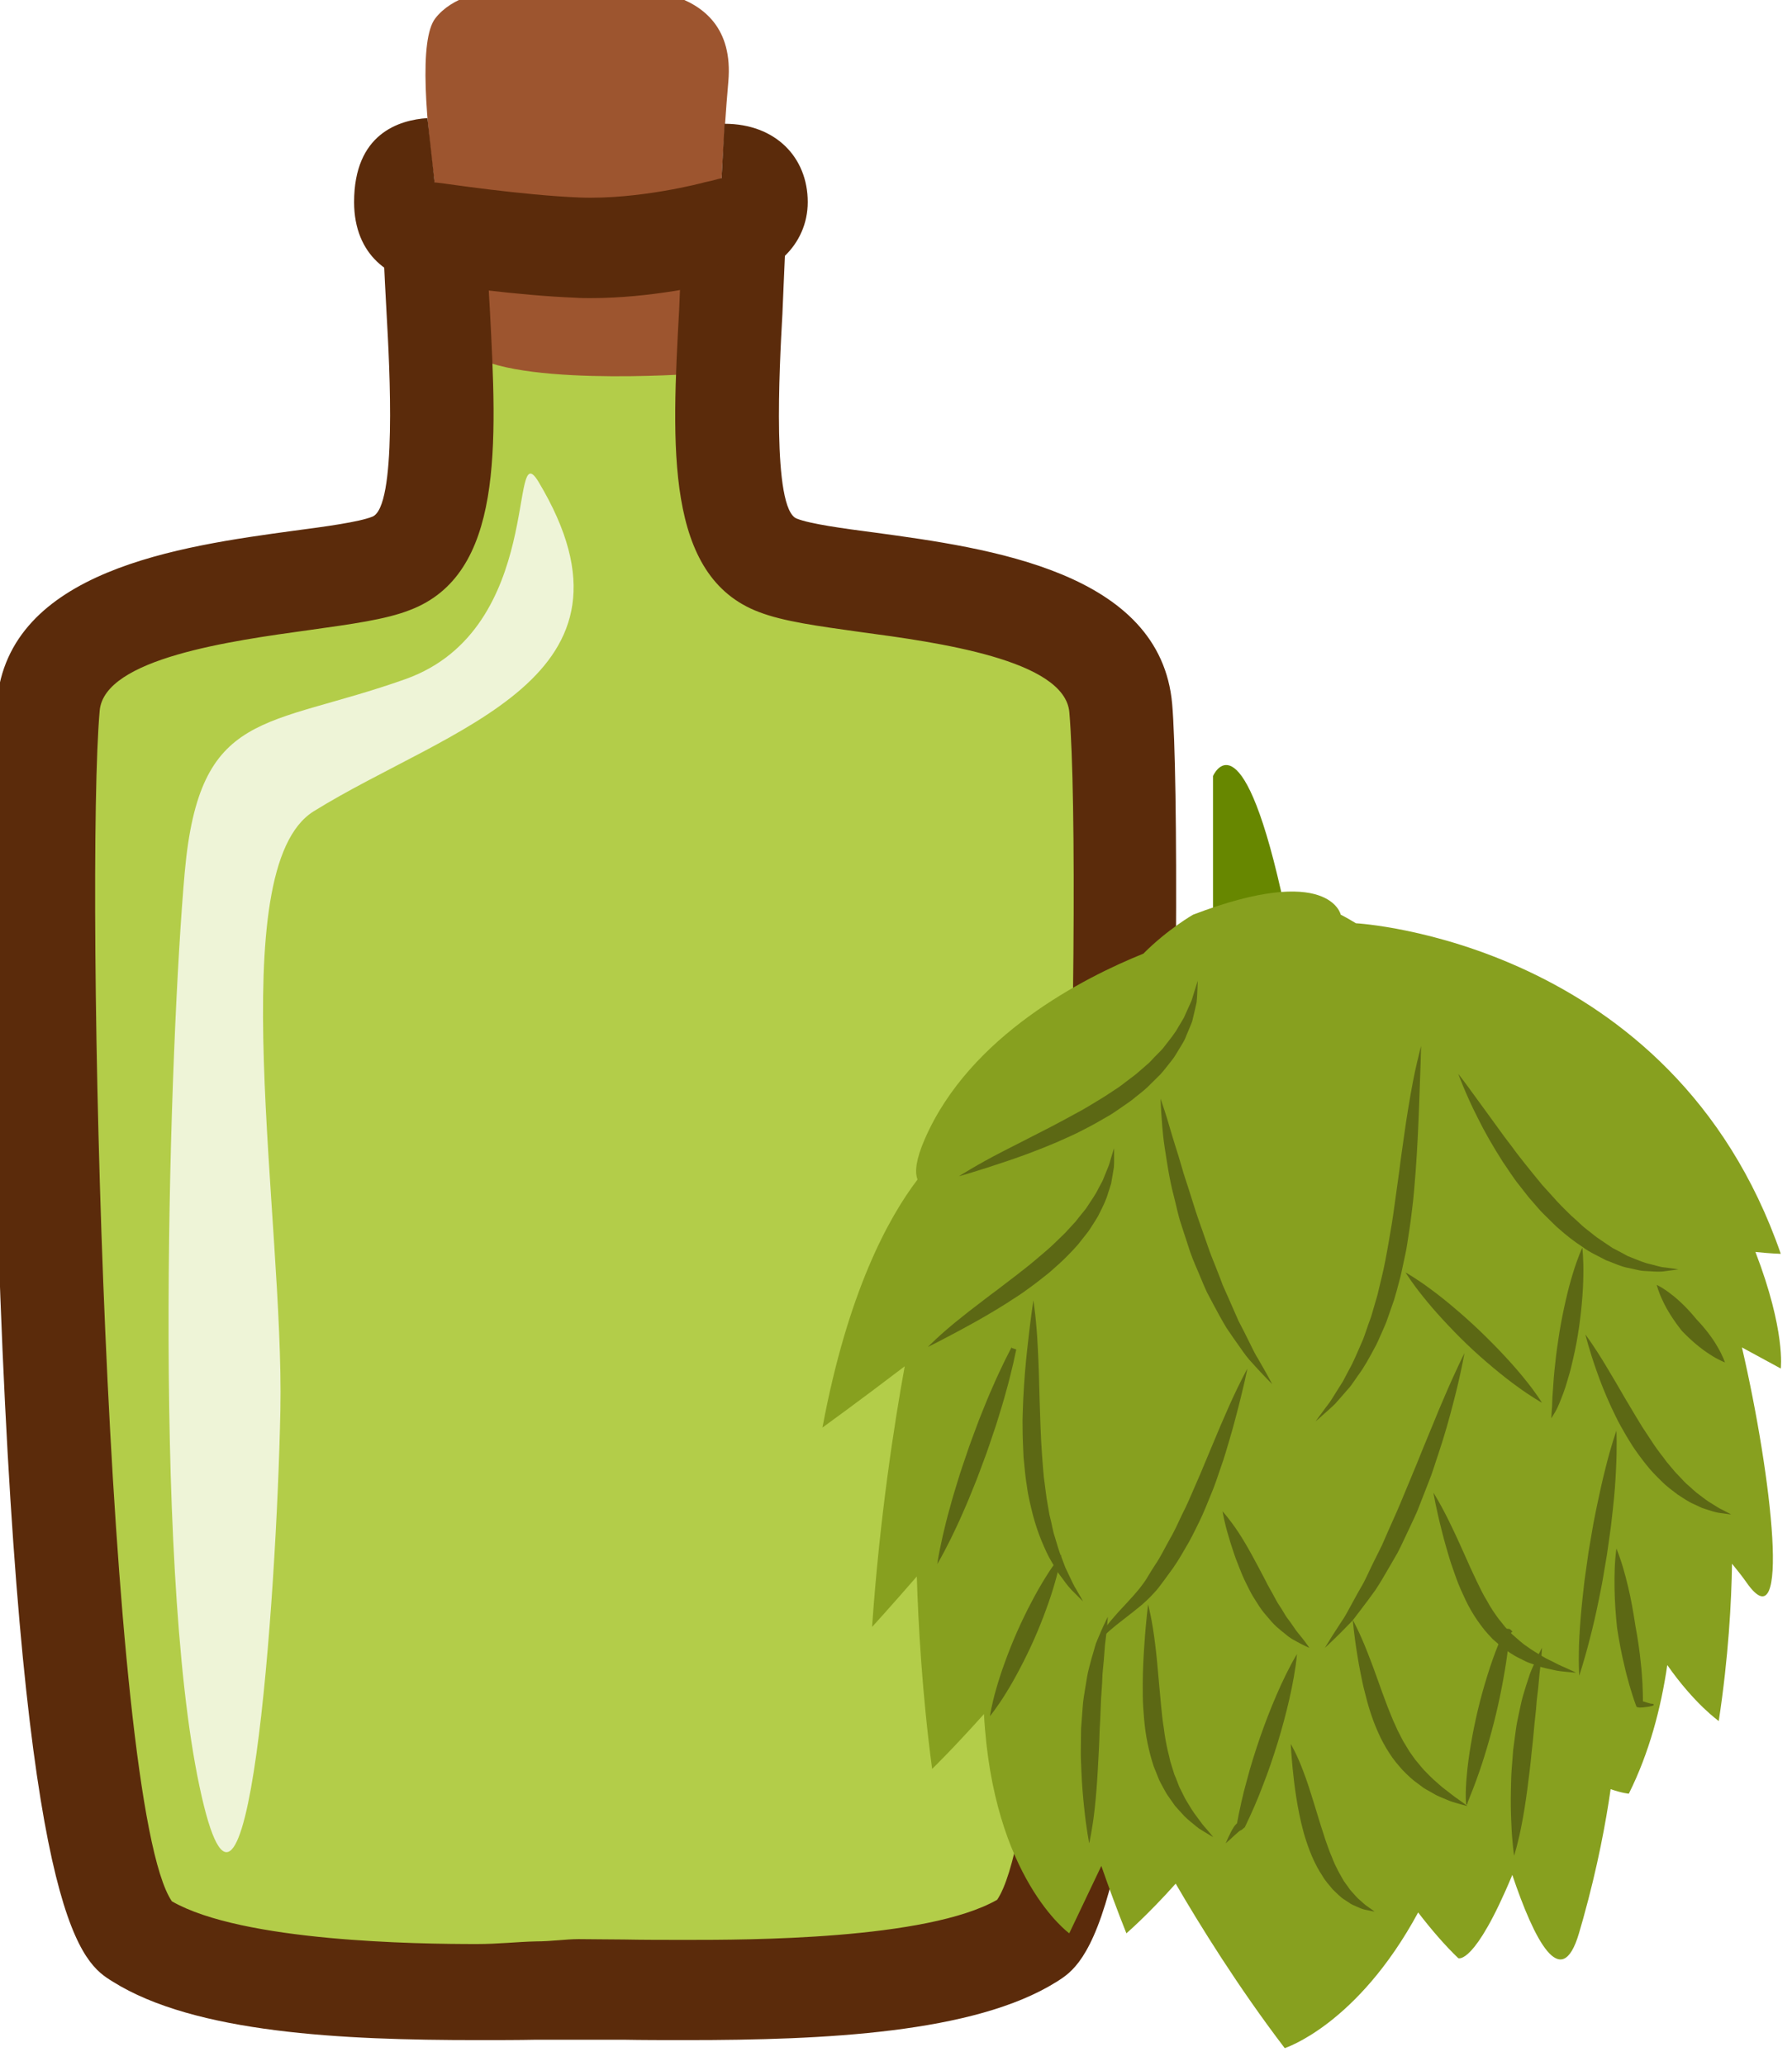 <?xml version="1.0" encoding="UTF-8" standalone="no"?>
<!-- Created with Inkscape (http://www.inkscape.org/) -->

<svg
   xmlns:dc="http://purl.org/dc/elements/1.1/"
   xmlns:cc="http://creativecommons.org/ns#"
   xmlns:rdf="http://www.w3.org/1999/02/22-rdf-syntax-ns#"
   xmlns:svg="http://www.w3.org/2000/svg"
   xmlns="http://www.w3.org/2000/svg"
   xmlns:sodipodi="http://sodipodi.sourceforge.net/DTD/sodipodi-0.dtd"
   xmlns:inkscape="http://www.inkscape.org/namespaces/inkscape"
   width="486.496mm"
   height="560.659mm"
   viewBox="0 0 486.496 560.659"
   version="1.1"
   id="svg8"
   inkscape:version="0.92.4 (5da689c313, 2019-01-14)"
   sodipodi:docname="4670.svg">
  <defs
     id="defs2">
    <clipPath
       clipPathUnits="userSpaceOnUse"
       id="clipPath6818">
      <path
         inkscape:connector-curvature="0"
         d="M 0,2526 H 2504.36 V 0 H 0 Z"
         id="path6816" />
    </clipPath>
    <clipPath
       clipPathUnits="userSpaceOnUse"
       id="clipPath7906">
      <path
         inkscape:connector-curvature="0"
         d="m 1298.07,1668.61 h 81.19 v -34.65 h -81.19 z"
         id="path7904" />
    </clipPath>
    <clipPath
       clipPathUnits="userSpaceOnUse"
       id="clipPath8850">
      <path
         inkscape:connector-curvature="0"
         d="m 409.975,1888.28 h 11.646 v -52.84 h -11.646 z"
         id="path8848" />
    </clipPath>
    <clipPath
       clipPathUnits="userSpaceOnUse"
       id="clipPath8866">
      <path
         inkscape:connector-curvature="0"
         d="m 455.31,1888.21 h 11.547 v -52.77 H 455.31 Z"
         id="path8864" />
    </clipPath>
    <clipPath
       clipPathUnits="userSpaceOnUse"
       id="clipPath8882">
      <path
         inkscape:connector-curvature="0"
         d="m 434.771,1888.46 h 8.084 v -53.15 h -8.084 z"
         id="path8880" />
    </clipPath>
    <style
       type="text/css"
       id="style2"><![CDATA[
    .fil4 {fill:#0B0A06;fill-rule:nonzero}
    .fil14 {fill:#0C0906;fill-rule:nonzero}
    .fil6 {fill:#181117;fill-rule:nonzero}
    .fil9 {fill:#39271A;fill-rule:nonzero}
    .fil0 {fill:#513A32;fill-rule:nonzero}
    .fil13 {fill:#56361A;fill-rule:nonzero}
    .fil12 {fill:#68603E;fill-rule:nonzero}
    .fil5 {fill:#8C8344;fill-rule:nonzero}
    .fil7 {fill:#943B38;fill-rule:nonzero}
    .fil3 {fill:#9B785C;fill-rule:nonzero}
    .fil1 {fill:#A09B55;fill-rule:nonzero}
    .fil2 {fill:#B5AE6D;fill-rule:nonzero}
    .fil16 {fill:#B78E70;fill-rule:nonzero}
    .fil11 {fill:#DCD9BC;fill-rule:nonzero}
    .fil10 {fill:#DDC0A2;fill-rule:nonzero}
    .fil18 {fill:#E2D6CC;fill-rule:nonzero}
    .fil8 {fill:#E3E8F1;fill-rule:nonzero}
    .fil17 {fill:#EFD9CA;fill-rule:nonzero}
    .fil15 {fill:#F4E8DC;fill-rule:nonzero}
   ]]></style>
    <style
       type="text/css"
       id="style2-1"><![CDATA[
    .fil4 {fill:#0B0A06;fill-rule:nonzero}
    .fil14 {fill:#0C0906;fill-rule:nonzero}
    .fil6 {fill:#181117;fill-rule:nonzero}
    .fil9 {fill:#39271A;fill-rule:nonzero}
    .fil0 {fill:#513A32;fill-rule:nonzero}
    .fil13 {fill:#56361A;fill-rule:nonzero}
    .fil12 {fill:#68603E;fill-rule:nonzero}
    .fil5 {fill:#8C8344;fill-rule:nonzero}
    .fil7 {fill:#943B38;fill-rule:nonzero}
    .fil3 {fill:#9B785C;fill-rule:nonzero}
    .fil1 {fill:#A09B55;fill-rule:nonzero}
    .fil2 {fill:#B5AE6D;fill-rule:nonzero}
    .fil16 {fill:#B78E70;fill-rule:nonzero}
    .fil11 {fill:#DCD9BC;fill-rule:nonzero}
    .fil10 {fill:#DDC0A2;fill-rule:nonzero}
    .fil18 {fill:#E2D6CC;fill-rule:nonzero}
    .fil8 {fill:#E3E8F1;fill-rule:nonzero}
    .fil17 {fill:#EFD9CA;fill-rule:nonzero}
    .fil15 {fill:#F4E8DC;fill-rule:nonzero}
   ]]></style>
    <clipPath
       clipPathUnits="userSpaceOnUse"
       id="clipPath1182">
      <path
         inkscape:connector-curvature="0"
         d="M 0,2526 H 1181 V 0 H 0 Z"
         id="path1180" />
    </clipPath>
    <clipPath
       clipPathUnits="userSpaceOnUse"
       id="clipPath5974">
      <path
         inkscape:connector-curvature="0"
         d="m 890.598,2298.23 h 59.431 v -64.36 h -59.431 z"
         id="path5972" />
    </clipPath>
    <style
       type="text/css"
       id="style2-6"><![CDATA[
    .fil5 {fill:#2D1106;fill-rule:nonzero}
    .fil4 {fill:#562314;fill-rule:nonzero}
    .fil2 {fill:#5B2B0B;fill-rule:nonzero}
    .fil1 {fill:#9D552F;fill-rule:nonzero}
    .fil0 {fill:#E0E0E0;fill-rule:nonzero}
    .fil6 {fill:#E5E5E5;fill-rule:nonzero}
    .fil7 {fill:white;fill-rule:nonzero}
    .fil3 {fill:white;fill-rule:nonzero;}
   ]]></style>
    <style
       type="text/css"
       id="style2-3"><![CDATA[
    .fil2 {fill:#662E12;fill-rule:nonzero}
    .fil1 {fill:#7FA53D;fill-rule:nonzero}
    .fil3 {fill:#9B8138;fill-rule:nonzero}
    .fil0 {fill:#AACC79;fill-rule:nonzero}
   ]]></style>
    <clipPath
       clipPathUnits="userSpaceOnUse"
       id="clipPath6691">
      <path
         inkscape:connector-curvature="0"
         d="M 0,2526 H 2504.36 V 0 H 0 Z"
         id="path6689" />
    </clipPath>
    <clipPath
       clipPathUnits="userSpaceOnUse"
       id="clipPath7779">
      <path
         inkscape:connector-curvature="0"
         d="m 1298.07,1668.61 h 81.19 v -34.65 h -81.19 z"
         id="path7777" />
    </clipPath>
    <clipPath
       clipPathUnits="userSpaceOnUse"
       id="clipPath8723">
      <path
         inkscape:connector-curvature="0"
         d="m 409.975,1888.28 h 11.646 v -52.84 h -11.646 z"
         id="path8721" />
    </clipPath>
    <clipPath
       clipPathUnits="userSpaceOnUse"
       id="clipPath8739">
      <path
         inkscape:connector-curvature="0"
         d="m 455.31,1888.21 h 11.547 v -52.77 H 455.31 Z"
         id="path8737" />
    </clipPath>
    <clipPath
       clipPathUnits="userSpaceOnUse"
       id="clipPath8755">
      <path
         inkscape:connector-curvature="0"
         d="m 434.771,1888.46 h 8.084 v -53.15 h -8.084 z"
         id="path8753" />
    </clipPath>
  </defs>
  <sodipodi:namedview
     id="base"
     pagecolor="#ffffff"
     bordercolor="#666666"
     borderopacity="1.0"
     inkscape:pageopacity="0.0"
     inkscape:pageshadow="2"
     inkscape:zoom="0.24748737"
     inkscape:cx="1145.6546"
     inkscape:cy="1079.8987"
     inkscape:document-units="mm"
     inkscape:current-layer="Vrstva_x0020_1"
     showgrid="false"
     inkscape:window-width="1920"
     inkscape:window-height="1051"
     inkscape:window-x="-9"
     inkscape:window-y="-9"
     inkscape:window-maximized="1" />
  <g
     inkscape:label="Vrstva 1"
     inkscape:groupmode="layer"
     id="layer1"
     transform="translate(359.707,211.629)">
    <g
       inkscape:groupmode="layer"
       inkscape:label="ikony-nove-listopad2019-(47kusov)-editovatelne"
       transform="matrix(0.353,0,0,-0.353,-577.74,636.543)"
       id="g6810">
      <g
         id="g6812">
        <g
           clip-path="url(#clipPath6818)"
           id="g6814">
          <g
             inkscape:groupmode="layer"
             inkscape:label="ikony-nove-leden2020-(19ks-ikon)-editovatelne (1)"
             transform="translate(1408.791,413.105)"
             id="g1174">
            <g
               id="g1176"
               transform="translate(-327.29,6.061)">
              <g
                 inkscape:label="Vrstva 1"
                 inkscape:groupmode="layer"
                 transform="matrix(4.038,0,0,-4.038,916.937,1669.44)"
                 id="layer1-9"
                 inkscape:transform-center-x="-1346.9306"
                 inkscape:transform-center-y="1387.2234">
                <g
                   transform="matrix(0.072,0,0,0.072,-918.187,-933.643)"
                   id="Vrstva_x0020_1">
                  <path
                     inkscape:connector-curvature="0"
                     d="m 9881,12395 c 37,36 66,82 63,154 -13,352 -68,762 117,833 185,70 878,42 907,377 29,335 10,3098 -244,3257 -253,158 -892,131 -1189,131 -293,0 -907,26 -1161,-132 -253,-159 -273,-2925 -243,-3260 29,-335 721,-308 907,-378 185,-71 130,-476 117,-828 -3,-85 35,-135 84,-171 46,-32 75,-49 308,-49 260,0 291,24 334,66 z"
                     style="fill:#b3cd49;fill-opacity:1;fill-rule:nonzero"
                     id="path7"
                     class="fil0" />
                  <path
                     inkscape:connector-curvature="0"
                     d="m 9229,12807 c 0,0 -162,-760 -74,-872 87,-112 336,-80 404,-80 69,0 395,-32 371,247 -6,66 -14,188 -18,256 -15,209 -47,345 -73,517 0,0 -516,38 -610,-68 z"
                     style="fill:#9d552f;fill-rule:nonzero"
                     id="path9"
                     class="fil1" />
                  <path
                     inkscape:connector-curvature="0"
                     d="m 9920,12214 -8,144 -9,2 -19,5 -18,4 c -2,1 -173,46 -329,40 -152,-6 -364,-38 -366,-38 l -18,-2 -19,-170 c -75,5 -194,41 -194,222 0,142 97,208 197,213 43,7 237,34 389,40 14,1 27,1 40,1 157,0 307,-34 357,-46 125,-8 217,-95 217,-208 0,-118 -85,-207 -220,-207 z"
                     style="fill:#5b2b0b;fill-rule:nonzero"
                     id="path11"
                     class="fil2" />
                  <path
                     inkscape:connector-curvature="0"
                     d="m 11104,13748 c -31,-350 -485,-412 -786,-453 -85,-11 -172,-23 -207,-37 -66,-25 -46,-400 -38,-541 2,-55 5,-110 7,-163 1,-30 -1,-59 -8,-87 -66,64 -169,139 -268,156 -2,27 -3,53 -4,80 -20,364 -38,708 211,802 65,25 155,37 269,53 202,27 540,73 552,212 38,439 -16,2883 -191,3140 -186,106 -662,106 -820,106 -60,0 -116,0 -167,-1 -44,0 -84,-1 -120,-1 -34,0 -72,6 -113,6 -48,1 -100,7 -156,7 h -1 c -156,0 -620,-6 -806,-113 -176,-257 -230,-2709 -191,-3148 12,-139 350,-185 552,-213 114,-16 204,-28 268,-53 249,-94 231,-436 212,-797 -3,-47 -5,-93 -7,-140 -11,-6 -22,-13 -33,-20 0,0 0,0 0,-1 -16,-2 -32,-4 -47,-8 -42,-11 -89,-31 -118,-63 -16,-19 -34,-43 -46,-68 -25,53 -31,107 -30,150 2,54 5,109 8,164 8,140 28,511 -38,536 -35,14 -123,26 -207,37 -301,41 -756,104 -786,454 -16,182 -17,982 15,1713 67,1529 212,1620 291,1669 218,137 610,155 964,155 56,0 110,0 158,-1 41,0 78,0 112,0 34,0 73,0 116,0 52,1 109,1 170,1 361,0 760,-18 977,-154 78,-49 224,-140 290,-1668 32,-730 32,-1529 16,-1711 z"
                     style="fill:#5b2b0b;fill-rule:nonzero"
                     id="path13"
                     class="fil2" />
                  <path
                     inkscape:connector-curvature="0"
                     d="m 9428,13161 c -81,-135 19,388 -351,521 -371,132 -546,76 -585,511 -39,436 -88,1820 39,2417 126,597 204,-493 214,-995 10,-502 -156,-1431 88,-1583 361,-224 907,-350 595,-871 z"
                     style="fill:#eef4d7;;fill-rule:nonzero"
                     id="path15"
                     class="fil3" />
                  <g
                     inkscape:groupmode="layer"
                     inkscape:label="ikony-nove-listopad2019-(47kusov)-editovatelne"
                     transform="matrix(1.44,0,0,-1.44,11093.149,14994.083)"
                     id="g6683">
                    <g
                       id="g6685"
                       transform="matrix(1.375,0,0,1.375,-1488.672,-2276.892)">
                      <g
                         clip-path="url(#clipPath6691)"
                         id="g6687">
                        <g
                           transform="matrix(11.104,0,0,11.104,1142.73,1990.11)"
                           id="g7953">
                          <path
                             inkscape:connector-curvature="0"
                             d="m 0,0 v 17.91 c 0,0 3.316,7.66 8.195,-13.894 L 8.051,-1.866 Z"
                             style="fill:#678700;fill-opacity:1;fill-rule:nonzero;stroke:none"
                             id="path7955" />
                        </g>
                        <g
                           transform="matrix(11.104,0,0,11.104,1867.4,1553.42)"
                           id="g7957">
                          <path
                             inkscape:connector-curvature="0"
                             d="M 0,0 C 1.953,-0.206 3.05,-0.225 3.05,-0.225 -10.011,37.464 -48.06,39.53 -48.06,39.53 l -0.005,-0.003 c -0.582,0.358 -1.183,0.706 -1.828,1.033 0,0 -1.358,6.267 -17.772,0 0,0 -3.076,-1.765 -5.977,-4.684 -7.12,-2.872 -20.875,-9.823 -26.296,-22.295 -1.031,-2.367 -1.248,-3.923 -0.875,-4.871 -3.549,-4.655 -8.409,-13.598 -11.44,-29.831 0,0 4.423,3.195 9.899,7.371 -1.239,-6.81 -3.012,-18.145 -3.927,-31.346 0,0 2.244,2.454 5.381,6.069 0.173,-5.613 0.633,-14.127 1.843,-23.141 0,0 2.174,2.071 6.237,6.593 1.062,-19.737 10.261,-26.369 10.261,-26.369 l 3.859,8.104 c 0.94,-2.699 1.949,-5.436 3.015,-8.104 0,0 2.55,2.186 5.932,5.975 2.902,-4.988 7.52,-12.445 13.119,-19.782 0,0 8.725,2.772 16.053,16.317 1.566,-2.041 3.191,-3.929 4.824,-5.496 0,0 1.94,-0.958 6.505,10.01 2.627,-7.795 5.888,-14.243 8.018,-7.024 0.173,0.587 0.34,1.166 0.5,1.738 1.759,6.292 2.754,11.698 3.312,15.6 1.397,-0.486 2.188,-0.546 2.188,-0.546 2.463,4.929 3.871,10.306 4.629,15.47 3.283,-4.696 6.192,-6.727 6.192,-6.727 1.175,7.714 1.524,14.335 1.596,18.912 0.639,-0.771 1.236,-1.533 1.763,-2.281 5.313,-7.551 3.081,12.557 -0.568,28.294 L 3.05,-14.02 c 0,0 0.601,4.53 -3.05,14.02"
                             style="fill:#87a01f;fill-opacity:1;fill-rule:nonzero;stroke:none"
                             id="path7959" />
                        </g>
                        <g
                           transform="matrix(11.104,0,0,11.104,803.315,1654.5)"
                           id="g7961">
                          <path
                             inkscape:connector-curvature="0"
                             d="m 0,0 c 0,0 2.07,1.346 5.342,3.019 1.624,0.83 3.518,1.797 5.548,2.835 1,0.526 2.036,1.071 3.066,1.643 1.049,0.547 2.063,1.175 3.08,1.794 0.514,0.302 0.996,0.645 1.494,0.962 0.501,0.314 0.983,0.649 1.434,1.013 0.451,0.36 0.932,0.684 1.371,1.042 0.427,0.371 0.848,0.738 1.263,1.096 0.44,0.34 0.752,0.779 1.139,1.14 0.362,0.383 0.759,0.727 1.04,1.142 0.612,0.793 1.228,1.528 1.641,2.306 0.226,0.38 0.46,0.737 0.652,1.093 0.166,0.369 0.324,0.721 0.47,1.051 l 0.425,0.934 c 0.108,0.297 0.179,0.579 0.259,0.831 0.308,1.012 0.508,1.607 0.508,1.607 0,0 -0.01,-0.606 -0.072,-1.696 -0.022,-0.272 -0.027,-0.578 -0.068,-0.905 -0.073,-0.321 -0.154,-0.669 -0.238,-1.039 -0.089,-0.376 -0.183,-0.775 -0.283,-1.196 -0.132,-0.41 -0.33,-0.818 -0.507,-1.261 C 27.366,16.98 27.223,16.49 26.951,16.055 26.684,15.614 26.407,15.159 26.122,14.692 25.856,14.205 25.479,13.792 25.13,13.335 24.767,12.893 24.421,12.402 23.984,12.003 23.561,11.584 23.131,11.159 22.696,10.729 22.253,10.307 21.762,9.938 21.276,9.548 20.798,9.148 20.295,8.78 19.774,8.438 19.256,8.091 18.749,7.712 18.217,7.389 17.136,6.763 16.061,6.128 14.967,5.589 13.891,5.002 12.778,4.56 11.728,4.075 9.602,3.173 7.587,2.425 5.846,1.843 2.377,0.662 0,0 0,0"
                             style="fill:#5c6814;fill-opacity:1;fill-rule:nonzero;stroke:none"
                             id="path7963" />
                        </g>
                        <g
                           transform="matrix(11.104,0,0,11.104,1072.63,1758.09)"
                           id="g7965">
                          <path
                             inkscape:connector-curvature="0"
                             d="m 0,0 c 0,0 0.2,-0.556 0.517,-1.532 0.328,-0.971 0.707,-2.392 1.231,-4.053 0.263,-0.829 0.549,-1.727 0.818,-2.68 0.256,-0.956 0.622,-1.941 0.937,-2.975 0.334,-1.028 0.65,-2.1 1.019,-3.168 0.375,-1.068 0.755,-2.152 1.135,-3.236 0.351,-1.093 0.822,-2.138 1.222,-3.194 0.211,-0.523 0.409,-1.048 0.597,-1.569 0.224,-0.505 0.447,-1.002 0.665,-1.492 0.432,-0.987 0.85,-1.939 1.248,-2.842 0.463,-0.867 0.879,-1.704 1.261,-2.482 0.384,-0.776 0.722,-1.501 1.102,-2.09 0.352,-0.615 0.66,-1.151 0.911,-1.592 0.498,-0.895 0.771,-1.424 0.771,-1.424 0,0 -0.417,0.408 -1.125,1.156 -0.352,0.376 -0.785,0.831 -1.262,1.372 -0.507,0.521 -0.989,1.171 -1.488,1.902 -0.516,0.72 -1.072,1.506 -1.637,2.356 -0.522,0.87 -1.039,1.809 -1.56,2.791 -0.258,0.491 -0.523,0.99 -0.791,1.496 -0.236,0.518 -0.467,1.047 -0.687,1.585 -0.435,1.077 -0.949,2.149 -1.329,3.266 -0.367,1.122 -0.732,2.244 -1.092,3.347 -0.37,1.101 -0.572,2.229 -0.855,3.294 -0.559,2.132 -0.845,4.186 -1.114,5.925 -0.271,1.74 -0.329,3.2 -0.413,4.225 C 0.017,-0.59 0,0 0,0"
                             style="fill:#5c6814;fill-opacity:1;fill-rule:nonzero;stroke:none"
                             id="path7967" />
                        </g>
                        <g
                           transform="matrix(11.104,0,0,11.104,1420.66,1828.53)"
                           id="g7969">
                          <path
                             inkscape:connector-curvature="0"
                             d="m 0,0 c 0,0 -0.006,-0.755 -0.052,-2.07 -0.047,-1.309 -0.113,-3.181 -0.194,-5.427 -0.086,-2.242 -0.2,-4.862 -0.409,-7.671 -0.128,-1.404 -0.208,-2.86 -0.405,-4.336 -0.169,-1.475 -0.385,-2.973 -0.629,-4.471 -0.113,-0.749 -0.298,-1.49 -0.45,-2.232 -0.156,-0.741 -0.307,-1.48 -0.514,-2.203 -0.192,-0.729 -0.379,-1.449 -0.599,-2.152 -0.243,-0.698 -0.484,-1.387 -0.721,-2.065 -0.216,-0.682 -0.52,-1.326 -0.798,-1.958 -0.295,-0.628 -0.532,-1.26 -0.872,-1.831 -0.623,-1.162 -1.217,-2.253 -1.912,-3.176 -0.33,-0.47 -0.632,-0.927 -0.943,-1.346 -0.342,-0.393 -0.668,-0.766 -0.974,-1.118 -0.304,-0.346 -0.591,-0.671 -0.855,-0.972 -0.277,-0.288 -0.565,-0.524 -0.805,-0.751 -0.986,-0.889 -1.556,-1.372 -1.556,-1.372 0,0 0.441,0.622 1.221,1.666 0.193,0.265 0.424,0.539 0.637,0.868 0.208,0.333 0.433,0.69 0.673,1.075 0.239,0.38 0.494,0.784 0.763,1.211 0.235,0.446 0.481,0.914 0.739,1.403 0.548,0.955 0.986,2.068 1.496,3.215 0.273,0.564 0.446,1.192 0.675,1.812 0.2,0.63 0.48,1.241 0.646,1.912 0.192,0.658 0.387,1.328 0.584,2.007 0.164,0.686 0.332,1.383 0.501,2.086 0.349,1.4 0.605,2.854 0.859,4.307 0.263,1.452 0.501,2.913 0.692,4.363 0.201,1.452 0.399,2.879 0.592,4.262 0.164,1.389 0.371,2.728 0.546,4.004 0.168,1.275 0.363,2.481 0.545,3.592 0.362,2.224 0.724,4.081 1.028,5.355 C -0.191,-0.729 0,0 0,0"
                             style="fill:#5c6814;fill-opacity:1;fill-rule:nonzero;stroke:none"
                             id="path7971" />
                        </g>
                        <g
                           transform="matrix(11.104,0,0,11.104,1470.38,1791.23)"
                           id="g7973">
                          <path
                             inkscape:connector-curvature="0"
                             d="m 0,0 c 0,0 0.369,-0.461 0.98,-1.285 0.601,-0.825 1.46,-2.004 2.493,-3.419 0.511,-0.703 1.065,-1.465 1.651,-2.271 0.568,-0.813 1.238,-1.619 1.861,-2.5 0.664,-0.847 1.344,-1.73 2.06,-2.595 0.356,-0.435 0.715,-0.873 1.076,-1.313 l 1.145,-1.261 c 0.742,-0.858 1.547,-1.656 2.344,-2.424 0.416,-0.366 0.822,-0.737 1.216,-1.112 0.399,-0.369 0.835,-0.674 1.241,-1.007 0.404,-0.34 0.823,-0.641 1.246,-0.912 0.418,-0.283 0.828,-0.557 1.227,-0.827 0.424,-0.223 0.836,-0.441 1.234,-0.651 0.2,-0.11 0.395,-0.219 0.588,-0.323 0.202,-0.08 0.401,-0.159 0.596,-0.236 0.78,-0.313 1.5,-0.622 2.179,-0.755 0.67,-0.17 1.259,-0.368 1.761,-0.392 0.999,-0.128 1.595,-0.225 1.595,-0.225 0,0 -0.571,-0.093 -1.61,-0.22 -0.523,-0.096 -1.154,-0.056 -1.887,-0.009 -0.364,0.034 -0.767,0.016 -1.17,0.1 -0.403,0.088 -0.828,0.183 -1.272,0.281 -0.915,0.143 -1.797,0.59 -2.787,0.948 -0.908,0.495 -1.949,0.93 -2.85,1.617 -0.953,0.624 -1.88,1.337 -2.767,2.127 -0.461,0.378 -0.856,0.819 -1.292,1.229 -0.427,0.417 -0.861,0.834 -1.249,1.287 l -1.171,1.351 c -0.365,0.466 -0.729,0.931 -1.089,1.391 -0.739,0.908 -1.336,1.891 -1.972,2.799 C 4.184,-8.741 3.158,-6.951 2.38,-5.369 1.571,-3.804 0.992,-2.448 0.595,-1.503 0.204,-0.553 0,0 0,0"
                             style="fill:#5c6814;fill-opacity:1;fill-rule:nonzero;stroke:none"
                             id="path7975" />
                        </g>
                        <g
                           transform="matrix(11.104,0,0,11.104,761.884,1426.63)"
                           id="g7977">
                          <path
                             inkscape:connector-curvature="0"
                             d="m 0,0 c 0,0 1.492,1.552 4.011,3.536 0.625,0.5 1.299,1.04 2.029,1.583 0.73,0.548 1.473,1.147 2.276,1.723 1.557,1.209 3.25,2.439 4.82,3.787 0.786,0.667 1.588,1.324 2.298,2.036 0.361,0.352 0.72,0.699 1.075,1.043 0.332,0.361 0.661,0.719 0.983,1.07 0.347,0.339 0.593,0.734 0.895,1.081 0.275,0.363 0.6,0.691 0.818,1.066 0.468,0.732 0.967,1.404 1.293,2.097 0.183,0.34 0.356,0.668 0.523,0.978 0.131,0.325 0.258,0.635 0.376,0.926 0.248,0.585 0.462,1.101 0.562,1.551 0.259,0.883 0.431,1.404 0.431,1.404 0,0 0.017,-0.527 0.009,-1.481 -0.009,-0.235 0.004,-0.504 -0.026,-0.789 -0.047,-0.283 -0.097,-0.589 -0.15,-0.916 C 22.166,20.363 22.105,20.012 22.04,19.642 21.938,19.282 21.807,18.91 21.68,18.515 21.459,17.707 21.06,16.905 20.63,16.054 20.438,15.611 20.144,15.226 19.89,14.793 19.624,14.37 19.355,13.931 19.024,13.536 18.704,13.131 18.377,12.719 18.048,12.302 17.703,11.898 17.329,11.517 16.954,11.129 16.208,10.346 15.386,9.633 14.57,8.914 13.724,8.235 12.872,7.565 12.009,6.953 11.164,6.309 10.267,5.786 9.435,5.225 7.738,4.158 6.121,3.231 4.721,2.472 3.323,1.699 2.15,1.101 1.318,0.662 0.487,0.23 0,0 0,0"
                             style="fill:#5c6814;fill-opacity:1;fill-rule:nonzero;stroke:none"
                             id="path7979" />
                        </g>
                        <g
                           transform="matrix(11.104,0,0,11.104,902.747,1488.78)"
                           id="g7981">
                          <path
                             inkscape:connector-curvature="0"
                             d="m 0,0 c 0,0 0.383,-2.345 0.54,-5.882 0.095,-1.765 0.154,-3.816 0.206,-6.004 0.078,-2.184 0.125,-4.504 0.302,-6.802 0.098,-1.143 0.147,-2.297 0.321,-3.41 0.085,-0.554 0.13,-1.116 0.216,-1.658 0.093,-0.544 0.184,-1.079 0.274,-1.607 0.071,-0.533 0.244,-1.028 0.337,-1.535 0.117,-0.499 0.197,-1.003 0.358,-1.463 0.292,-0.933 0.523,-1.838 0.86,-2.626 0.153,-0.405 0.299,-0.789 0.439,-1.159 0.168,-0.353 0.328,-0.69 0.479,-1.005 0.299,-0.64 0.557,-1.207 0.837,-1.632 0.515,-0.882 0.802,-1.412 0.802,-1.412 0,0 -0.426,0.401 -1.16,1.149 -0.386,0.361 -0.786,0.854 -1.21,1.449 -0.222,0.295 -0.455,0.609 -0.702,0.941 -0.206,0.355 -0.422,0.729 -0.649,1.121 -0.485,0.773 -0.874,1.672 -1.278,2.633 -0.396,0.961 -0.743,2.006 -1.034,3.098 -0.265,1.099 -0.566,2.234 -0.71,3.408 -0.207,1.168 -0.289,2.361 -0.413,3.552 -0.05,1.193 -0.114,2.385 -0.112,3.553 -0.032,1.171 0.049,2.316 0.077,3.425 0.107,2.213 0.286,4.266 0.482,6.018 C -0.366,-2.349 0,0 0,0"
                             style="fill:#5c6814;fill-opacity:1;fill-rule:nonzero;stroke:none"
                             id="path7983" />
                        </g>
                        <g
                           transform="matrix(11.104,0,0,11.104,1188.63,1397.62)"
                           id="g7985">
                          <path
                             inkscape:connector-curvature="0"
                             d="m 0,0 c 0,0 -0.114,-0.597 -0.349,-1.629 -0.242,-1.032 -0.593,-2.503 -1.057,-4.247 -0.229,-0.871 -0.484,-1.818 -0.786,-2.812 -0.294,-0.994 -0.593,-2.047 -0.979,-3.118 -0.377,-1.07 -0.719,-2.196 -1.197,-3.298 -0.453,-1.111 -0.894,-2.245 -1.438,-3.345 -0.541,-1.099 -1.07,-2.201 -1.708,-3.235 -0.597,-1.051 -1.221,-2.064 -1.927,-2.983 -0.343,-0.465 -0.667,-0.931 -1.008,-1.367 -0.184,-0.229 -0.298,-0.419 -0.534,-0.671 -0.181,-0.196 -0.357,-0.389 -0.533,-0.578 -0.353,-0.38 -0.779,-0.761 -1.151,-1.102 -0.386,-0.311 -0.759,-0.611 -1.115,-0.9 -0.709,-0.553 -1.359,-1.06 -1.934,-1.51 -0.562,-0.454 -1.041,-0.865 -1.415,-1.226 -0.395,-0.346 -0.648,-0.67 -0.852,-0.87 -0.196,-0.208 -0.301,-0.318 -0.301,-0.318 0,0 0.069,0.135 0.2,0.387 0.145,0.242 0.29,0.655 0.61,1.083 0.29,0.454 0.667,0.99 1.158,1.556 0.479,0.573 1.043,1.196 1.664,1.845 0.301,0.328 0.613,0.671 0.936,1.025 0.293,0.366 0.602,0.672 0.908,1.089 0.155,0.208 0.31,0.418 0.467,0.634 0.116,0.146 0.265,0.427 0.399,0.638 0.268,0.459 0.567,0.909 0.859,1.376 0.627,0.903 1.112,1.941 1.682,2.947 0.588,0.994 1.072,2.073 1.573,3.14 0.548,1.045 1,2.142 1.466,3.212 0.472,1.066 0.926,2.13 1.35,3.165 0.874,2.06 1.659,4.008 2.398,5.663 C -1.183,-2.123 0,0 0,0"
                             style="fill:#5c6814;fill-opacity:1;fill-rule:nonzero;stroke:none"
                             id="path7987" />
                        </g>
                        <g
                           transform="matrix(11.104,0,0,11.104,1399.94,1526.06)"
                           id="g7989">
                          <path
                             inkscape:connector-curvature="0"
                             d="m 0,0 c 0,0 1.287,-0.716 3.01,-2 0.868,-0.635 1.847,-1.408 2.863,-2.273 1.019,-0.861 2.079,-1.806 3.104,-2.788 1.021,-0.983 2.029,-1.996 2.935,-2.976 0.911,-0.974 1.729,-1.914 2.398,-2.748 1.355,-1.653 2.109,-2.887 2.109,-2.887 0,0 -1.306,0.721 -3.037,1.996 -0.874,0.631 -1.859,1.399 -2.875,2.255 -1.023,0.855 -2.082,1.785 -3.106,2.769 -1.023,0.981 -2.01,2.001 -2.911,2.98 C 3.586,-4.694 2.775,-3.75 2.108,-2.909 0.761,-1.248 0,0 0,0"
                             style="fill:#5c6814;fill-opacity:1;fill-rule:nonzero;stroke:none"
                             id="path7991" />
                        </g>
                        <g
                           transform="matrix(11.104,0,0,11.104,1636.11,1559.2)"
                           id="g7993">
                          <path
                             inkscape:connector-curvature="0"
                             d="m 0,0 c 0,0 0.163,-1.348 0.123,-3.322 -0.009,-0.989 -0.066,-2.134 -0.181,-3.357 -0.106,-1.221 -0.265,-2.52 -0.478,-3.81 -0.206,-1.291 -0.488,-2.574 -0.779,-3.769 -0.13,-0.6 -0.317,-1.173 -0.475,-1.718 -0.156,-0.545 -0.316,-1.053 -0.494,-1.524 -0.362,-0.941 -0.644,-1.705 -0.968,-2.233 -0.297,-0.522 -0.479,-0.789 -0.479,-0.789 0,0 0.012,0.354 0.054,0.923 0.07,0.547 0.038,1.403 0.134,2.363 0.053,0.978 0.144,2.117 0.285,3.325 0.122,1.218 0.308,2.5 0.514,3.787 0.211,1.283 0.472,2.561 0.744,3.754 0.271,1.194 0.565,2.304 0.859,3.249 C -0.575,-1.229 0,0 0,0"
                             style="fill:#5c6814;fill-opacity:1;fill-rule:nonzero;stroke:none"
                             id="path7995" />
                        </g>
                        <g
                           transform="matrix(11.104,0,0,11.104,1155.48,1207.04)"
                           id="g7997">
                          <path
                             inkscape:connector-curvature="0"
                             d="m 0,0 c 0,0 0.867,-0.951 1.898,-2.508 0.515,-0.777 1.072,-1.726 1.628,-2.734 0.554,-1.01 1.12,-2.088 1.675,-3.144 0.254,-0.55 0.569,-1.047 0.845,-1.558 0.285,-0.507 0.527,-1.032 0.848,-1.475 0.313,-0.449 0.553,-0.939 0.846,-1.354 0.312,-0.398 0.588,-0.796 0.843,-1.172 0.249,-0.381 0.508,-0.708 0.75,-0.991 0.239,-0.283 0.438,-0.55 0.603,-0.767 0.331,-0.443 0.513,-0.716 0.513,-0.716 0,0 -0.292,0.119 -0.791,0.367 -0.248,0.127 -0.553,0.278 -0.89,0.475 -0.35,0.181 -0.734,0.405 -1.094,0.723 -0.377,0.297 -0.79,0.625 -1.205,0.997 -0.409,0.376 -0.784,0.824 -1.176,1.289 -0.407,0.458 -0.775,0.958 -1.104,1.499 -0.346,0.527 -0.691,1.074 -0.967,1.638 -0.278,0.567 -0.573,1.128 -0.817,1.696 -0.246,0.559 -0.448,1.131 -0.666,1.672 -0.224,0.54 -0.385,1.07 -0.555,1.572 -0.175,0.5 -0.313,0.985 -0.442,1.433 C 0.191,-1.273 0,0 0,0"
                             style="fill:#5c6814;fill-opacity:1;fill-rule:nonzero;stroke:none"
                             id="path7999" />
                        </g>
                        <g
                           transform="matrix(11.104,0,0,11.104,1478.65,1418.34)"
                           id="g8001">
                          <path
                             inkscape:connector-curvature="0"
                             d="m 0,0 c 0,0 -0.417,-2.462 -1.361,-6.056 -0.465,-1.8 -1.045,-3.891 -1.787,-6.097 -0.381,-1.102 -0.706,-2.261 -1.177,-3.394 -0.446,-1.141 -0.901,-2.3 -1.354,-3.46 -0.5,-1.142 -1.055,-2.263 -1.573,-3.378 -0.261,-0.557 -0.519,-1.108 -0.802,-1.641 -0.301,-0.524 -0.601,-1.04 -0.895,-1.55 -0.588,-1.017 -1.156,-1.998 -1.749,-2.896 -0.627,-0.88 -1.242,-1.696 -1.811,-2.442 -0.283,-0.373 -0.555,-0.73 -0.815,-1.069 -0.261,-0.337 -0.575,-0.611 -0.833,-0.892 -0.53,-0.552 -1.007,-1.016 -1.396,-1.398 -0.781,-0.762 -1.238,-1.176 -1.238,-1.176 0,0 0.319,0.546 0.896,1.462 0.293,0.453 0.648,1.001 1.055,1.631 0.438,0.6 0.826,1.353 1.265,2.161 0.438,0.806 0.913,1.675 1.439,2.575 0.481,0.931 0.919,1.951 1.443,2.965 0.253,0.509 0.511,1.029 0.771,1.553 0.235,0.54 0.473,1.087 0.715,1.638 0.482,1.101 0.997,2.204 1.469,3.333 0.933,2.262 1.895,4.51 2.744,6.655 0.44,1.066 0.866,2.096 1.27,3.074 0.389,0.985 0.785,1.906 1.151,2.758 C -1.129,-2.229 0,0 0,0"
                             style="fill:#5c6814;fill-opacity:1;fill-rule:nonzero;stroke:none"
                             id="path8003" />
                        </g>
                        <g
                           transform="matrix(11.104,0,0,11.104,1640.24,1443.2)"
                           id="g8005">
                          <path
                             inkscape:connector-curvature="0"
                             d="m 0,0 c 0,0 1.106,-1.473 2.493,-3.803 0.702,-1.161 1.497,-2.514 2.331,-3.961 0.426,-0.713 0.866,-1.451 1.314,-2.2 0.439,-0.751 0.909,-1.492 1.401,-2.216 0.469,-0.739 0.963,-1.457 1.477,-2.138 0.265,-0.331 0.52,-0.669 0.763,-1.009 0.269,-0.319 0.534,-0.634 0.794,-0.943 0.249,-0.322 0.538,-0.591 0.803,-0.875 0.27,-0.277 0.518,-0.574 0.791,-0.82 0.564,-0.469 1.055,-0.992 1.59,-1.356 0.514,-0.4 0.999,-0.763 1.465,-1.028 0.455,-0.284 0.85,-0.555 1.208,-0.71 0.699,-0.355 1.109,-0.583 1.109,-0.583 0,0 -0.449,0.042 -1.253,0.163 -0.41,0.042 -0.883,0.172 -1.423,0.351 -0.269,0.089 -0.567,0.17 -0.867,0.282 -0.291,0.138 -0.595,0.281 -0.915,0.431 -0.66,0.274 -1.285,0.712 -1.969,1.155 -0.641,0.489 -1.35,0.992 -1.962,1.625 -0.636,0.612 -1.274,1.262 -1.84,1.989 -0.574,0.718 -1.127,1.469 -1.642,2.24 -0.498,0.779 -0.969,1.573 -1.403,2.367 C 3.81,-10.256 3.459,-9.44 3.08,-8.672 2.368,-7.115 1.779,-5.637 1.336,-4.35 0.426,-1.788 0,0 0,0"
                             style="fill:#5c6814;fill-opacity:1;fill-rule:nonzero;stroke:none"
                             id="path8007" />
                        </g>
                        <g
                           transform="matrix(11.104,0,0,11.104,1735.54,1509.49)"
                           id="g8009">
                          <path
                             inkscape:connector-curvature="0"
                             d="m 0,0 c 0,0 0.779,-0.369 1.718,-1.111 0.965,-0.721 2.078,-1.819 3.057,-3.027 1.051,-1.094 1.969,-2.303 2.551,-3.341 0.604,-1.015 0.883,-1.849 0.883,-1.849 0,0 -0.798,0.287 -1.808,0.956 C 5.369,-7.728 4.132,-6.694 3.033,-5.543 2.06,-4.33 1.222,-3.009 0.722,-1.914 0.197,-0.84 0,0 0,0"
                             style="fill:#5c6814;fill-opacity:1;fill-rule:nonzero;stroke:none"
                             id="path8011" />
                        </g>
                        <g
                           transform="matrix(11.104,0,0,11.104,774.309,1136.6)"
                           id="g8013">
                          <path
                             inkscape:connector-curvature="0"
                             d="m 0,0 c 0.17,1.155 0.413,2.285 0.664,3.411 0.266,1.12 0.532,2.241 0.851,3.345 0.294,1.109 0.628,2.208 0.969,3.301 0.324,1.1 0.715,2.177 1.078,3.263 0.354,1.09 0.778,2.155 1.169,3.232 0.385,1.078 0.846,2.13 1.266,3.196 0.209,0.534 0.455,1.054 0.68,1.582 0.234,0.524 0.453,1.054 0.705,1.572 0.482,1.044 0.987,2.08 1.525,3.106 L 9.51,25.812 9.293,25.372 C 9.252,25.298 9.214,25.224 9.164,25.146 9.126,25.098 9.131,25.081 9.042,24.996 8.999,24.975 9.052,24.97 8.915,24.937 c -0.059,-0.008 -0.12,0.016 -0.152,0.041 -0.015,0.014 -0.029,0.031 -0.04,0.05 -0.054,0.097 -0.031,0.102 -0.039,0.138 0.012,0.207 0.066,0.343 0.112,0.504 l 0.16,0.451 0.01,-0.475 c 0.012,-0.148 0.022,-0.327 0.06,-0.431 0,-0.001 0.021,-0.037 -0.008,0.027 -0.008,0.01 -0.015,0.018 -0.027,0.025 -0.022,0.024 -0.076,0.048 -0.125,0.04 l -0.081,-0.03 c -0.031,-0.028 10e-4,0.031 0,0.05 l 0.047,0.21 0.069,0.454 0.603,-0.196 C 9.275,24.661 9.013,23.539 8.728,22.424 8.597,21.862 8.432,21.314 8.282,20.76 8.123,20.207 7.987,19.649 7.811,19.104 7.466,18.012 7.159,16.904 6.775,15.825 6.399,14.743 6.058,13.648 5.645,12.58 5.239,11.51 4.864,10.427 4.42,9.368 3.995,8.304 3.563,7.243 3.09,6.195 2.641,5.14 2.14,4.102 1.638,3.064 1.122,2.032 0.599,1.003 0,0"
                             style="fill:#5c6814;fill-opacity:1;fill-rule:nonzero;stroke:none"
                             id="path8015" />
                        </g>
                        <g
                           transform="matrix(11.104,0,0,11.104,1437.23,1231.9)"
                           id="g8017">
                          <path
                             inkscape:connector-curvature="0"
                             d="m 0,0 c 0,0 1.004,-1.575 2.191,-4.081 0.606,-1.243 1.258,-2.712 1.954,-4.263 0.331,-0.783 0.726,-1.56 1.089,-2.359 0.384,-0.784 0.761,-1.593 1.224,-2.324 0.411,-0.774 0.895,-1.483 1.395,-2.16 0.271,-0.317 0.524,-0.648 0.78,-0.971 0.285,-0.296 0.565,-0.588 0.843,-0.875 0.606,-0.514 1.163,-1.07 1.795,-1.471 0.598,-0.447 1.218,-0.805 1.795,-1.142 0.565,-0.361 1.146,-0.581 1.63,-0.851 0.492,-0.262 0.941,-0.444 1.308,-0.607 0.736,-0.329 1.16,-0.539 1.16,-0.539 0,0 -0.463,0.026 -1.276,0.111 -0.408,0.046 -0.91,0.079 -1.463,0.222 -0.554,0.141 -1.211,0.217 -1.872,0.487 -0.34,0.118 -0.693,0.242 -1.058,0.37 -0.368,0.127 -0.714,0.342 -1.089,0.519 -0.759,0.345 -1.492,0.861 -2.225,1.413 -0.347,0.303 -0.701,0.613 -1.058,0.925 -0.333,0.337 -0.648,0.7 -0.965,1.066 -0.594,0.755 -1.168,1.551 -1.639,2.387 -0.492,0.833 -0.87,1.705 -1.253,2.549 -0.375,0.85 -0.668,1.709 -0.952,2.531 -0.304,0.82 -0.513,1.628 -0.746,2.389 -0.227,0.76 -0.41,1.485 -0.58,2.156 C 0.644,-3.185 0.403,-2.054 0.235,-1.259 0.072,-0.463 0,0 0,0"
                             style="fill:#5c6814;fill-opacity:1;fill-rule:nonzero;stroke:none"
                             id="path8019" />
                        </g>
                        <g
                           transform="matrix(11.104,0,0,11.104,1681.68,1314.76)"
                           id="g8021">
                          <path
                             inkscape:connector-curvature="0"
                             d="m 0,0 c 0,0 0.096,-1.896 -0.052,-4.7 -0.061,-1.404 -0.184,-3.031 -0.379,-4.773 -0.106,-0.869 -0.182,-1.77 -0.319,-2.678 -0.129,-0.911 -0.259,-1.834 -0.39,-2.757 -0.155,-0.921 -0.311,-1.84 -0.464,-2.745 -0.142,-0.907 -0.346,-1.787 -0.508,-2.646 -0.346,-1.714 -0.714,-3.306 -1.072,-4.665 -0.173,-0.692 -0.328,-1.268 -0.482,-1.813 -0.159,-0.548 -0.297,-1.027 -0.41,-1.42 -0.256,-0.817 -0.402,-1.282 -0.402,-1.282 0,0 -0.028,0.443 -0.043,1.255 -0.004,0.408 -0.016,0.908 0,1.494 0.007,0.578 0.017,1.273 0.066,1.96 0.072,1.403 0.203,3.034 0.394,4.773 0.105,0.868 0.179,1.77 0.321,2.678 0.128,0.907 0.259,1.828 0.388,2.752 0.157,0.917 0.313,1.833 0.466,2.736 0.145,0.905 0.347,1.787 0.509,2.645 0.352,1.712 0.713,3.307 1.059,4.668 C -0.645,-1.79 0,0 0,0"
                             style="fill:#5c6814;fill-opacity:1;fill-rule:nonzero;stroke:none"
                             id="path8023" />
                        </g>
                        <g
                           transform="matrix(11.104,0,0,11.104,1056.05,1082.74)"
                           id="g8025">
                          <path
                             inkscape:connector-curvature="0"
                             d="m 0,0 c 0,0 0.495,-1.858 0.834,-4.703 0.185,-1.414 0.329,-3.068 0.48,-4.818 0.081,-0.872 0.163,-1.77 0.247,-2.684 0.087,-0.906 0.183,-1.826 0.333,-2.727 0.108,-0.909 0.274,-1.802 0.469,-2.668 0.116,-0.427 0.209,-0.858 0.305,-1.282 0.128,-0.413 0.255,-0.822 0.379,-1.222 0.101,-0.415 0.311,-0.77 0.438,-1.156 0.143,-0.379 0.278,-0.757 0.468,-1.091 0.173,-0.347 0.343,-0.684 0.506,-1.011 0.174,-0.321 0.373,-0.614 0.548,-0.909 0.341,-0.598 0.726,-1.097 1.064,-1.552 0.327,-0.466 0.639,-0.855 0.921,-1.156 0.538,-0.625 0.844,-1.007 0.844,-1.007 0,0 -0.415,0.228 -1.139,0.673 -0.179,0.112 -0.38,0.237 -0.596,0.374 -0.208,0.149 -0.414,0.333 -0.644,0.519 -0.461,0.374 -0.995,0.796 -1.468,1.363 -0.246,0.277 -0.52,0.552 -0.775,0.862 -0.23,0.328 -0.468,0.669 -0.713,1.016 -0.26,0.345 -0.466,0.731 -0.681,1.126 -0.211,0.396 -0.452,0.795 -0.61,1.232 -0.175,0.433 -0.352,0.873 -0.531,1.317 -0.154,0.451 -0.285,0.917 -0.414,1.386 -0.24,0.94 -0.451,1.905 -0.585,2.868 -0.134,0.97 -0.207,1.933 -0.274,2.88 -0.059,0.945 -0.055,1.877 -0.056,2.769 0.007,1.791 0.101,3.445 0.204,4.863 0.09,1.416 0.217,2.593 0.292,3.428 C -0.069,-0.477 0,0 0,0"
                             style="fill:#5c6814;fill-opacity:1;fill-rule:nonzero;stroke:none"
                             id="path8027" />
                        </g>
                        <g
                           transform="matrix(11.104,0,0,11.104,1254.92,1016.46)"
                           id="g8029">
                          <path
                             inkscape:connector-curvature="0"
                             d="m 0,0 c -0.08,-0.927 -0.219,-1.836 -0.377,-2.738 -0.16,-0.901 -0.335,-1.796 -0.543,-2.681 -0.404,-1.775 -0.88,-3.526 -1.409,-5.26 -0.539,-1.73 -1.115,-3.449 -1.782,-5.136 -0.633,-1.701 -1.372,-3.365 -2.166,-5.013 l -0.422,-0.348 c 0.012,-0.006 0.024,0.005 0.02,0.024 -0.016,0.002 -0.061,-0.032 -0.093,-0.043 -0.069,-0.024 -0.158,-0.106 -0.239,-0.164 -0.165,-0.136 -0.338,-0.289 -0.51,-0.448 -0.339,-0.319 -0.692,-0.65 -1.06,-0.956 0.2,0.435 0.38,0.873 0.602,1.301 0.107,0.216 0.222,0.431 0.368,0.644 0.082,0.108 0.136,0.214 0.259,0.328 0.061,0.057 0.099,0.11 0.183,0.171 0.105,0.061 0.226,0.116 0.345,0.156 l -0.422,-0.349 c 0.334,1.798 0.721,3.579 1.215,5.324 0.459,1.757 1.011,3.483 1.597,5.197 0.6,1.711 1.25,3.405 1.973,5.075 0.356,0.838 0.744,1.663 1.146,2.485 C -0.908,-1.609 -0.483,-0.795 0,0"
                             style="fill:#5c6814;fill-opacity:1;fill-rule:nonzero;stroke:none"
                             id="path8031" />
                        </g>
                        <g
                           transform="matrix(11.104,0,0,11.104,1329.49,1062.02)"
                           id="g8033">
                          <path
                             inkscape:connector-curvature="0"
                             d="m 0,0 c 0,0 0.85,-1.54 1.791,-3.969 0.485,-1.205 0.99,-2.628 1.529,-4.128 0.252,-0.759 0.57,-1.511 0.844,-2.292 0.313,-0.757 0.596,-1.546 0.954,-2.281 0.159,-0.381 0.33,-0.752 0.527,-1.104 0.197,-0.352 0.35,-0.733 0.571,-1.06 0.216,-0.333 0.4,-0.685 0.613,-1.01 0.225,-0.316 0.445,-0.631 0.663,-0.938 0.496,-0.567 0.925,-1.173 1.444,-1.652 0.483,-0.511 0.987,-0.957 1.46,-1.367 0.46,-0.429 0.948,-0.746 1.349,-1.079 0.404,-0.327 0.782,-0.583 1.093,-0.8 0.618,-0.436 0.97,-0.709 0.97,-0.709 0,0 -0.424,0.099 -1.165,0.31 -0.371,0.109 -0.828,0.227 -1.317,0.451 -0.491,0.218 -1.084,0.408 -1.652,0.765 -0.294,0.165 -0.6,0.338 -0.916,0.515 -0.316,0.182 -0.603,0.43 -0.922,0.656 -0.647,0.44 -1.241,1.021 -1.844,1.631 -0.566,0.646 -1.153,1.32 -1.626,2.088 -0.483,0.755 -0.929,1.557 -1.287,2.379 -0.749,1.641 -1.257,3.34 -1.642,4.927 -0.216,0.79 -0.355,1.563 -0.508,2.294 C 0.773,-5.646 0.663,-4.951 0.558,-4.31 0.133,-1.76 0,0 0,0"
                             style="fill:#5c6814;fill-opacity:1;fill-rule:nonzero;stroke:none"
                             id="path8035" />
                        </g>
                        <g
                           transform="matrix(11.104,0,0,11.104,1532.53,1028.88)"
                           id="g8037">
                          <path
                             inkscape:connector-curvature="0"
                             d="m 0,0 c 0,0 -0.014,0.374 -0.016,1.017 0,0.158 0.466,0.343 0.454,0.516 -0.001,0.014 0.456,0.053 0.456,0.022 V 1.536 C 0.894,1.552 0.497,1.289 0.616,1.271 0.667,1.24 0.584,1.213 0.691,1.279 0.813,1.363 0.693,1.396 0.689,1.38 L 0.646,1.404 C 0.662,1.43 0.628,1.408 0.63,1.408 L 0.6,1.278 C 0.588,1.178 0.568,1.073 0.555,0.967 0.506,0.528 0.456,0.028 0.381,-0.511 0.25,-1.593 0.061,-2.848 -0.186,-4.183 c -0.242,-1.335 -0.533,-2.751 -0.87,-4.156 -0.336,-1.404 -0.714,-2.8 -1.103,-4.099 -0.383,-1.301 -0.78,-2.504 -1.155,-3.531 -0.362,-1.026 -0.707,-1.874 -0.945,-2.469 -0.11,-0.297 -0.22,-0.53 -0.262,-0.686 -0.007,-0.016 -0.007,-0.043 -0.015,-0.036 -0.069,0.026 -0.042,-0.008 -0.034,0.014 0.021,0.025 0.038,0.044 0.051,0.061 0.027,0.036 0.04,0.054 0.04,0.054 0,0 -0.004,-0.023 -0.011,-0.067 -0.004,-0.022 -0.01,-0.049 -0.023,-0.084 -0.005,0.005 -0.008,-0.093 -0.104,-0.023 -0.023,0.041 -0.021,0.056 -0.027,0.082 -0.029,0.184 -0.054,0.441 -0.052,0.766 -0.007,0.65 0.021,1.575 0.127,2.666 0.093,1.093 0.258,2.359 0.489,3.7 0.224,1.343 0.51,2.764 0.848,4.174 0.336,1.409 0.727,2.805 1.134,4.105 0.402,1.3 0.826,2.502 1.237,3.521 0.193,0.512 0.398,0.975 0.587,1.386 0.048,0.105 0.095,0.205 0.141,0.302 l 0.079,0.159 0.039,0.073 0.025,0.04 C 0.008,1.755 0.005,1.789 0.13,1.875 0.24,1.942 0.519,1.918 0.571,1.887 0.694,1.864 0.894,1.595 0.894,1.605 V 1.569 C 0.894,1.49 0.751,1.48 0.743,1.447 0.673,1.241 0.543,1.084 0.482,0.93 0.232,0.332 0,0 0,0"
                             style="fill:#5c6814;fill-opacity:1;fill-rule:nonzero;stroke:none"
                             id="path8039" />
                        </g>
                        <g
                           transform="matrix(11.104,0,0,11.104,1681.68,1157.32)"
                           id="g8041">
                          <path
                             inkscape:connector-curvature="0"
                             d="m 0,0 c 0.614,-1.51 1.033,-3.043 1.402,-4.583 0.369,-1.54 0.641,-3.093 0.872,-4.649 0.287,-1.538 0.524,-3.08 0.669,-4.639 0.098,-0.776 0.133,-1.563 0.189,-2.348 0.032,-0.789 0.069,-1.578 0.053,-2.38 l -0.261,0.323 c -0.066,0.019 -0.024,-0.005 0.013,-0.016 l 0.11,-0.037 0.235,-0.07 0.479,-0.15 0.477,-0.131 0.106,-0.024 c 0.014,-0.005 0.013,0.01 -0.024,-0.032 -0.011,-0.053 0.01,-0.061 0.002,-0.067 0.022,-0.022 0.014,-10e-4 -0.007,0.01 -0.059,0.05 -0.139,0.09 -0.211,0.136 0.086,-0.006 0.17,0.001 0.265,-0.019 0.018,-0.003 0.049,0.002 0.098,-0.052 0.018,-0.02 0.04,-0.041 0.003,-0.106 -0.052,-0.06 -0.073,-0.051 -0.078,-0.058 -0.056,-0.021 -0.102,-0.035 -0.145,-0.046 -0.176,-0.05 -0.348,-0.073 -0.519,-0.098 L 3.211,-19.1 2.949,-19.116 2.812,-19.119 c -0.046,0.002 -0.087,-0.01 -0.232,0.031 l -0.157,0.044 -0.104,0.279 c -0.28,0.75 -0.507,1.513 -0.737,2.275 -0.206,0.767 -0.433,1.532 -0.6,2.308 -0.379,1.544 -0.668,3.107 -0.908,4.673 -0.161,1.567 -0.278,3.137 -0.301,4.721 C -0.249,-3.205 -0.223,-1.614 0,0"
                             style="fill:#5c6814;fill-opacity:1;fill-rule:nonzero;stroke:none"
                             id="path8043" />
                        </g>
                        <g
                           transform="matrix(11.104,0,0,11.104,1544.96,747.132)"
                           id="g8045">
                          <path
                             inkscape:connector-curvature="0"
                             d="m 0,0 c 0,0 -0.244,1.606 -0.335,3.989 -0.059,1.191 -0.081,2.574 -0.045,4.064 0.026,0.744 0.023,1.513 0.086,2.296 0.06,0.78 0.121,1.574 0.183,2.368 0.106,0.793 0.211,1.586 0.314,2.365 0.091,0.779 0.282,1.538 0.429,2.274 0.154,0.737 0.302,1.447 0.509,2.109 0.188,0.666 0.394,1.287 0.586,1.859 0.171,0.574 0.386,1.088 0.594,1.535 0.194,0.453 0.382,0.839 0.533,1.157 0.31,0.634 0.504,0.985 0.504,0.985 0,0 -0.015,-0.41 -0.076,-1.107 C 3.241,23.187 3.068,22.222 2.981,21.041 2.931,20.451 2.872,19.816 2.782,19.152 2.689,18.49 2.676,17.772 2.58,17.05 2.41,15.602 2.308,14.036 2.115,12.487 1.976,10.925 1.767,9.372 1.581,7.902 1.387,6.438 1.17,5.063 0.94,3.891 0.502,1.545 0,0 0,0"
                             style="fill:#5c6814;fill-opacity:1;fill-rule:nonzero;stroke:none"
                             id="path8047" />
                        </g>
                        <g
                           transform="matrix(11.104,0,0,11.104,1246.64,896.292)"
                           id="g8049">
                          <path
                             inkscape:connector-curvature="0"
                             d="m 0,0 c 0,0 0.779,-1.296 1.55,-3.404 0.398,-1.043 0.796,-2.271 1.195,-3.58 0.409,-1.304 0.809,-2.695 1.26,-4.037 0.201,-0.686 0.47,-1.331 0.694,-1.986 0.275,-0.623 0.487,-1.271 0.794,-1.836 0.269,-0.595 0.605,-1.102 0.887,-1.632 0.171,-0.237 0.339,-0.467 0.5,-0.69 0.147,-0.242 0.316,-0.451 0.495,-0.635 0.344,-0.387 0.658,-0.758 0.996,-1.023 0.324,-0.284 0.601,-0.564 0.874,-0.723 0.522,-0.366 0.83,-0.603 0.83,-0.603 0,0 -0.363,0.054 -1.022,0.2 -0.338,0.056 -0.713,0.206 -1.145,0.405 -0.213,0.101 -0.46,0.185 -0.688,0.321 -0.225,0.149 -0.459,0.305 -0.704,0.468 -0.521,0.304 -0.947,0.783 -1.451,1.249 -0.42,0.52 -0.93,1.051 -1.285,1.688 -0.816,1.229 -1.429,2.657 -1.901,4.096 -0.484,1.443 -0.794,2.906 -1.046,4.275 C 0.586,-6.079 0.42,-4.8 0.305,-3.701 0.176,-2.603 0.119,-1.689 0.06,-1.032 0.009,-0.379 0,0 0,0"
                             style="fill:#5c6814;fill-opacity:1;fill-rule:nonzero;stroke:none"
                             id="path8051" />
                        </g>
                        <g
                           transform="matrix(11.104,0,0,11.104,844.736,933.582)"
                           id="g8053">
                          <path
                             inkscape:connector-curvature="0"
                             d="m 0,0 c 0,0 0.194,1.365 0.756,3.291 0.271,0.967 0.632,2.077 1.061,3.247 0.426,1.171 0.914,2.404 1.452,3.617 0.537,1.213 1.116,2.407 1.697,3.508 0.575,1.106 1.154,2.118 1.688,2.969 1.049,1.711 1.93,2.771 1.93,2.771 0,0 -0.193,-1.365 -0.753,-3.292 C 7.56,15.144 7.2,14.033 6.769,12.865 6.345,11.693 5.854,10.462 5.316,9.249 4.78,8.037 4.195,6.845 3.615,5.741 3.039,4.638 2.462,3.624 1.927,2.772 0.88,1.062 0,0 0,0"
                             style="fill:#5c6814;fill-opacity:1;fill-rule:nonzero;stroke:none"
                             id="path8055" />
                        </g>
                        <g
                           transform="matrix(11.104,0,0,11.104,977.338,763.711)"
                           id="g8057">
                          <path
                             inkscape:connector-curvature="0"
                             d="m 0,0 c 0,0 -0.351,1.721 -0.608,4.293 -0.145,1.285 -0.266,2.779 -0.333,4.396 -0.026,0.807 -0.087,1.64 -0.071,2.495 0.01,0.851 0.022,1.716 0.032,2.581 0.065,0.869 0.128,1.735 0.192,2.589 0.045,0.854 0.218,1.689 0.338,2.498 0.135,0.808 0.243,1.588 0.448,2.316 0.182,0.731 0.381,1.416 0.568,2.043 0.16,0.633 0.383,1.195 0.601,1.685 0.199,0.496 0.395,0.918 0.552,1.266 0.318,0.693 0.519,1.078 0.519,1.078 0,0 -0.022,-0.443 -0.091,-1.2 C 2.109,25.664 2.068,25.206 1.999,24.692 1.925,24.177 1.861,23.596 1.826,22.956 1.782,22.317 1.731,21.63 1.649,20.911 1.56,20.193 1.586,19.416 1.509,18.632 1.378,17.058 1.372,15.359 1.257,13.674 1.218,11.975 1.103,10.281 1.024,8.675 0.934,7.078 0.815,5.569 0.672,4.281 0.398,1.709 0,0 0,0"
                             style="fill:#5c6814;fill-opacity:1;fill-rule:nonzero;stroke:none"
                             id="path8059" />
                        </g>
                      </g>
                    </g>
                  </g>
                </g>
              </g>
            </g>
          </g>
        </g>
      </g>
    </g>
  </g>
</svg>
